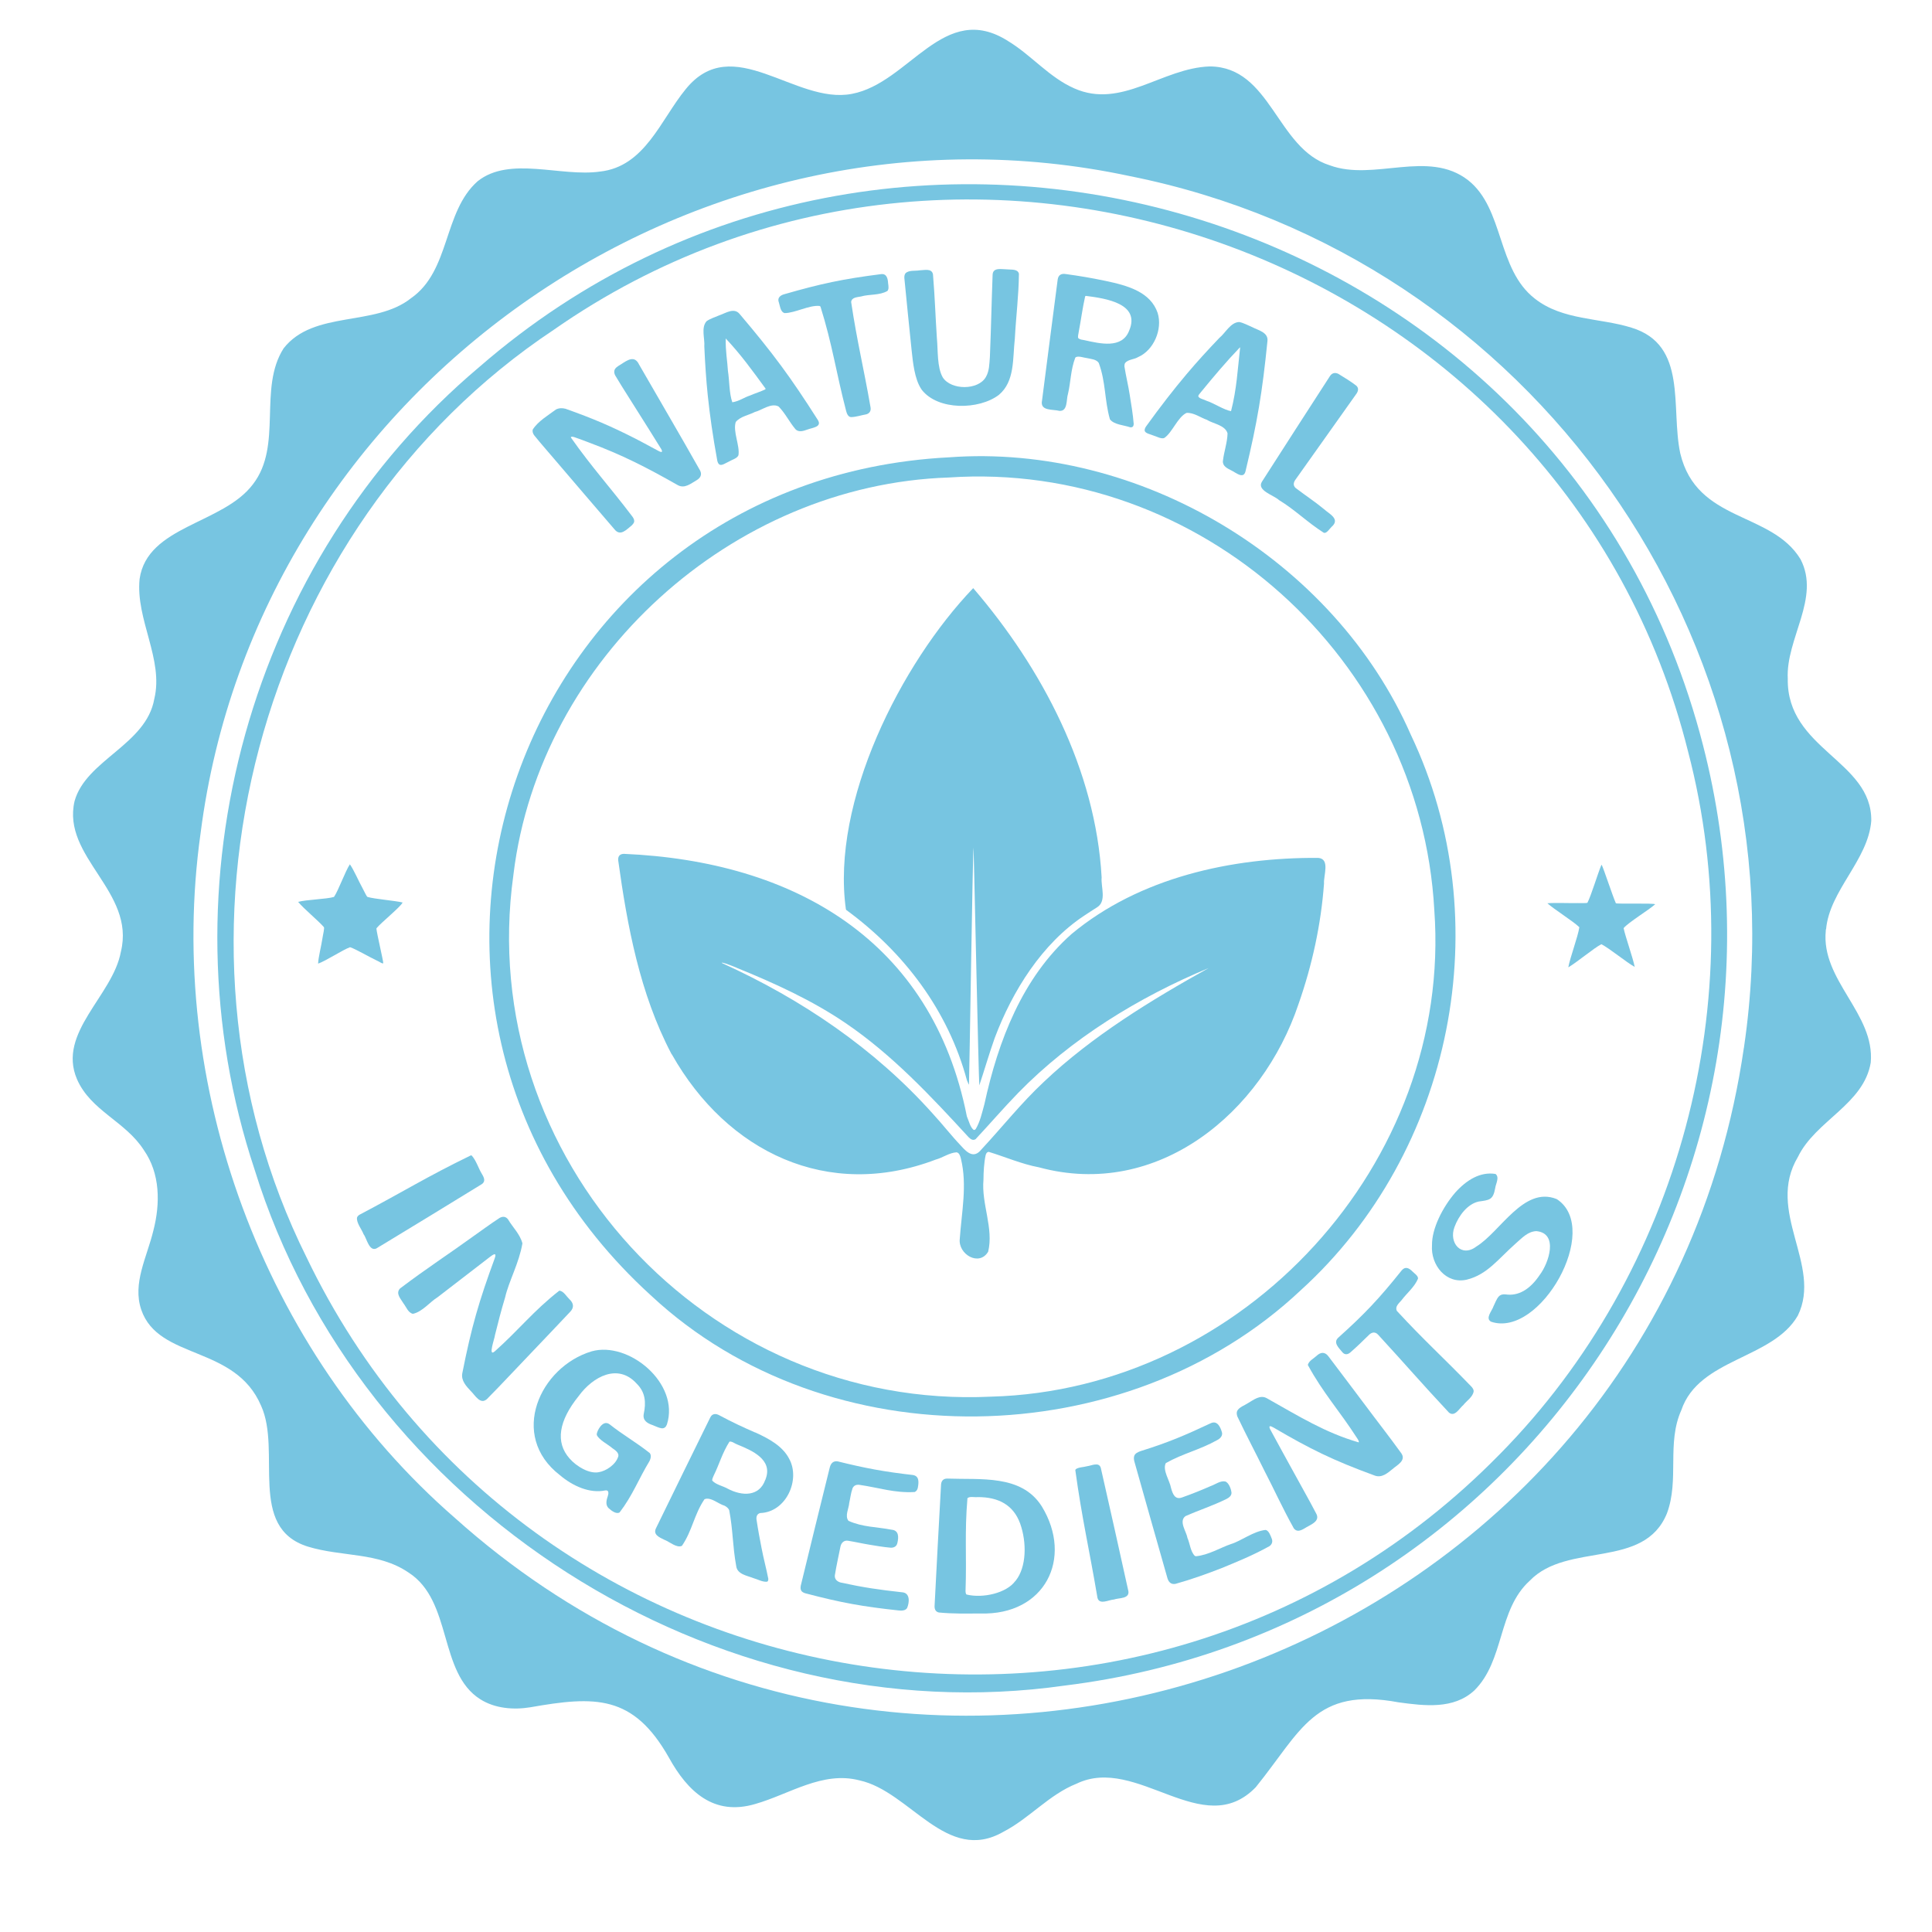 <svg xmlns="http://www.w3.org/2000/svg" xmlns:xlink="http://www.w3.org/1999/xlink" width="500" zoomAndPan="magnify" viewBox="0 0 375 375" height="500" preserveAspectRatio="xMidYMid meet" version="1.2"><g id="3e959eb0f2"><path style=" stroke:none;fill-rule:nonzero;fill:#77c5e1;fill-opacity:1;" d="M 354.438 180.398 C 355.094 172.832 362.621 166.953 363.211 159.324 C 363.379 147.625 346.797 145.48 347.004 131.75 C 346.605 123.957 353.41 116.07 349.48 108.543 C 343.805 99.207 329.332 101.48 326.133 87.973 C 324.246 79.07 327.637 66.949 316.668 63.598 C 310.504 61.668 303.328 62.207 297.934 57.984 C 290.496 52.23 292 40.531 284.949 34.969 C 277.18 28.945 266.66 35.254 258.094 32.082 C 247.77 28.844 246.715 12.957 234.812 12.895 C 225.578 13.188 217.707 21.23 208.523 17.156 C 203.656 15.027 200.176 10.699 195.695 7.988 C 183.172 -0.012 176.547 16.117 165.332 18.223 C 154.328 20.328 142.219 5.973 133.074 17.336 C 128.246 23.219 125.188 32.352 116.457 33.301 C 108.879 34.391 98.938 30.219 92.711 35.176 C 85.98 41.133 87.445 52.539 79.777 57.883 C 72.777 63.469 60.887 60.18 55.055 67.602 C 50.059 75.422 54.926 86.441 49.098 93.992 C 43.277 101.738 28.586 102.035 27.098 112.371 C 26.289 120.219 31.812 127.977 29.949 135.656 C 28.383 144.566 16.707 147.484 14.473 155.496 C 11.945 166.387 26.34 173.016 23.465 184.727 C 21.91 193.266 11.07 200.406 14.938 209.461 C 17.605 215.613 24.348 217.641 27.918 223.227 C 31.105 227.773 31.117 233.605 29.781 238.805 C 28.523 244.047 25.672 249.055 27.418 254.215 C 30.785 264.043 45.617 261.012 50.676 272.852 C 54.695 281.672 47.992 296.508 59.742 300.191 C 66.371 302.223 73.422 301.234 79.277 305.215 C 87.895 310.734 85.043 324.672 93.234 329.832 C 96.062 331.617 99.645 331.914 102.906 331.387 C 115.52 329.164 122.902 328.922 129.812 341.109 C 133.457 347.723 138.52 352.551 146.609 350.148 C 153.223 348.262 159.645 343.703 166.812 345.566 C 176.648 347.695 183.738 361.902 194.77 355.543 C 199.805 352.938 203.645 348.324 208.945 346.219 C 220.699 340.531 233.465 357.496 243.738 346.902 C 252.559 336.012 255.168 327.379 271.465 330.422 C 276.5 331.105 282.125 331.824 286.145 328.137 C 292.074 322.293 290.664 312.508 296.918 306.82 C 304.277 299.203 319.109 304.699 323.555 293.734 C 325.992 287.195 323.465 280.121 326.34 273.723 C 329.758 263.617 344.062 263.848 348.957 255.359 C 353.758 245.547 342.637 235.184 348.98 224.551 C 352.398 217.5 361.746 214.367 363.109 206.25 C 363.957 196.734 353.398 190.273 354.387 180.629 L 354.387 180.398 Z M 338.488 203.359 C 321.254 322.012 177.828 374.922 88.266 294.605 C 51.023 262.191 32.066 210.539 38.938 161.688 C 49.969 75.68 134.578 16.055 219.324 34.188 C 297.148 49.766 350.086 124.406 338.527 203.129 L 338.5 203.359 Z M 338.488 203.359 "/><path style=" stroke:none;fill-rule:nonzero;fill:#77c5e1;fill-opacity:1;" d="M 329.938 142.32 C 301.812 39.465 173.32 1.527 93.082 71.188 C 48.43 108.789 31.039 171.703 49.418 227.016 C 69.723 292.527 138.648 336.883 206.727 327.16 C 295.465 316.207 353.465 228.633 330 142.551 L 329.938 142.332 Z M 290.934 282.43 C 221.75 352.898 102.238 333.043 59.5 244.047 C 28.652 182.066 49.828 102.328 107.492 64.008 C 188.32 7.59 303.789 50.176 327.664 145.918 C 340.211 193.844 326.008 246.871 291.102 282.266 Z M 290.934 282.43 "/><path style=" stroke:none;fill-rule:nonzero;fill:#77c5e1;fill-opacity:1;" d="M 313.625 175.285 C 313.008 173.898 311.312 168.723 310.902 167.891 C 310.863 167.852 310.84 167.875 310.801 167.953 C 310.055 169.75 308.926 173.605 308.129 175.211 C 307.949 175.34 307.281 175.262 306.164 175.285 C 304.418 175.324 301.914 175.195 300.348 175.324 C 301.633 176.492 305.418 178.855 306.551 179.973 C 306.254 181.902 304.777 185.754 304.406 187.758 C 305.945 186.895 309.387 183.992 310.828 183.273 C 312.305 184.008 315.695 186.793 317.297 187.68 C 316.938 185.867 315.516 181.926 315.141 180.152 C 316.027 179.062 320.047 176.621 321.266 175.52 C 321.125 175.262 313.871 175.492 313.664 175.324 L 313.613 175.285 Z M 313.625 175.285 "/><path style=" stroke:none;fill-rule:nonzero;fill:#77c5e1;fill-opacity:1;" d="M 73.062 180.191 C 73.934 179.102 77.785 176.008 78.145 175.172 C 76.488 174.785 72.766 174.516 71.328 174.094 C 71.121 173.953 70.863 173.32 70.324 172.309 C 69.594 170.996 68.68 168.84 67.91 167.762 C 66.973 169.188 65.703 172.82 64.828 174.094 C 63.402 174.527 59.422 174.617 57.867 175.055 C 58.973 176.402 61.773 178.691 62.852 179.938 C 63.043 180.078 62.672 181.488 62.582 182.145 C 62.375 183.559 61.785 185.816 61.746 187.039 C 63.262 186.512 66.551 184.34 67.949 183.852 C 69.094 184.227 71.816 185.832 73.176 186.461 C 73.742 186.691 74.191 187.129 74.395 186.949 C 74.383 186.422 73.137 181.145 73.062 180.258 L 73.086 180.191 Z M 73.062 180.191 "/><path style=" stroke:none;fill-rule:nonzero;fill:#77c5e1;fill-opacity:1;" d="M 126.383 251.48 C 160.723 283.496 218.605 282.34 252.469 250.441 C 282.059 223.574 291.012 178.715 273.852 142.641 C 258.918 108.531 221.172 86.031 184.199 88.766 C 100.16 93.109 64.25 194.73 126.215 251.328 L 126.395 251.48 Z M 99.672 169.637 C 104.809 127.82 142.129 94.082 184.121 92.684 C 233 89.371 275.727 127.988 278.398 176.637 C 281.957 225.73 241.438 269.793 192.34 271.09 C 137.156 273.711 92.027 224.703 99.645 169.867 Z M 99.672 169.637 "/><path style=" stroke:none;fill-rule:nonzero;fill:#77c5e1;fill-opacity:1;" d="M 164.293 176.648 C 175.48 184.84 184.02 196.129 187.68 209.68 C 187.938 210.32 188.066 210.59 188.078 210.488 C 188.168 208.574 188.785 165.91 188.965 164.5 C 189.055 166.848 189.941 208.961 190.082 210.668 C 190.969 208.047 192.109 204.145 193.074 201.473 C 196.527 192.305 202.258 183.145 210.461 177.715 C 211.219 177.215 212.336 176.48 212.98 176.082 C 214.84 174.891 213.648 172.062 213.828 170.316 C 212.672 149.473 202.293 129.746 188.898 114.156 C 174.891 128.77 161.262 155.676 164.191 176.508 L 164.293 176.672 Z M 164.293 176.648 "/><path style=" stroke:none;fill-rule:nonzero;fill:#77c5e1;fill-opacity:1;" d="M 130.402 204.645 C 141.125 223.641 160.711 233.051 181.617 225.078 C 183.031 224.691 184.266 223.742 185.676 223.664 C 186.191 223.754 186.395 224.395 186.512 224.898 C 187.77 230.02 186.641 235.34 186.293 240.438 C 185.922 243.441 190.055 245.895 191.801 242.953 C 192.906 238.395 190.465 233.695 190.891 228.992 C 190.902 227.441 190.992 225.719 191.312 224.215 C 191.418 223.82 191.598 223.602 191.906 223.574 C 195.039 224.523 198.352 225.965 201.664 226.578 C 224.703 232.832 244.984 215.996 252.047 194.871 C 254.691 187.32 256.398 179.512 256.992 171.5 C 256.875 169.93 258.223 166.695 255.859 166.516 C 239.062 166.414 221.172 170.316 207.996 181.285 C 198.441 189.734 193.73 202.078 191.082 214.277 C 190.621 215.957 190.234 217.742 189.387 219.145 C 189.246 219.312 189.105 219.363 188.965 219.297 C 188.285 218.734 188.066 217.578 187.668 216.691 C 180.91 182.531 154.16 167.156 121.09 165.73 C 120.332 165.758 119.938 166.145 119.988 166.965 C 121.758 179.77 124.199 192.855 130.262 204.438 L 130.375 204.645 Z M 142.977 187.848 C 150.258 190.801 157.629 194.152 164.152 198.598 C 173.195 204.746 180.656 212.734 188 220.723 C 188.438 221.16 188.859 221.418 189.363 221.109 C 192.07 218.219 194.781 215.059 197.605 212.156 C 207.895 201.602 221.043 193.535 234.605 187.898 C 223.473 194.09 211.938 201.141 202.629 209.973 C 198.223 214.082 194.551 218.746 190.465 223.137 C 189.066 224.871 187.797 223.82 186.574 222.445 C 184.648 220.43 182.941 218.207 181.039 216.152 C 169.738 203.516 155.586 193.945 140.203 186.961 C 139.918 186.781 140.277 186.832 140.922 187.051 C 141.652 187.293 142.203 187.527 142.797 187.758 L 142.949 187.82 Z M 142.977 187.848 "/><path style=" stroke:none;fill-rule:nonzero;fill:#77c5e1;fill-opacity:1;" d="M 123.094 101.082 C 123.094 100.828 122.953 100.555 122.75 100.273 C 118.305 94.406 114.992 90.859 110.805 84.914 C 110.805 84.734 111.035 84.734 111.434 84.836 C 112.383 85.145 113.488 85.582 114.414 85.93 C 120.758 88.305 125.328 90.629 131.57 94.172 C 132.906 94.895 134.09 93.852 135.191 93.223 C 135.875 92.824 136.324 92.207 135.898 91.348 C 131.699 83.898 128.477 78.48 124.047 70.762 C 123.145 68.875 121.758 69.926 120.5 70.734 C 119.938 71.07 119.32 71.43 119.242 71.98 C 119.191 72.25 119.254 72.559 119.41 72.867 C 121 75.539 122.441 77.711 123.75 79.828 C 125.137 82.051 126.691 84.453 128.336 87.148 C 128.645 87.715 128.516 87.867 127.922 87.586 C 126.383 86.777 124.727 85.84 123.199 85.07 C 118.602 82.742 115.16 81.254 109.766 79.34 C 109.121 79.172 108.492 79.188 107.914 79.48 C 106.336 80.664 104.449 81.742 103.406 83.375 C 103.316 83.719 103.406 84.094 103.664 84.465 C 105.141 86.301 106.633 87.957 107.914 89.484 C 111.934 94.172 114.836 97.602 119.281 102.754 C 120.422 104.164 121.578 102.816 122.66 101.945 C 122.84 101.766 123.02 101.531 123.094 101.277 Z M 123.094 101.082 "/><path style=" stroke:none;fill-rule:nonzero;fill:#77c5e1;fill-opacity:1;" d="M 143.336 88.344 C 143.629 86.48 142.219 83.746 142.809 81.91 C 143.695 80.816 145.441 80.547 146.508 79.969 C 147.816 79.66 149.668 78.121 151.129 78.902 C 152.414 80.215 153.145 81.793 154.355 83.258 C 154.996 84.004 155.957 83.645 156.77 83.359 C 157.617 83.027 159.605 82.898 158.746 81.523 C 153.441 73.188 150.102 68.656 143.566 60.949 C 142.488 59.613 140.816 60.809 139.637 61.195 C 138.879 61.527 137.914 61.812 137.156 62.336 C 136.027 63.57 136.836 65.766 136.707 67.23 C 136.848 70.441 137.055 73.664 137.375 76.734 C 137.785 80.637 138.34 84.543 139.227 89.434 C 139.316 89.793 139.445 90.051 139.648 90.168 C 140.098 90.438 140.883 89.859 141.484 89.59 C 142.078 89.242 142.922 89.012 143.246 88.523 Z M 148.562 75.566 C 147.738 75.988 146.457 76.375 145.57 76.773 C 144.527 77.094 143.426 77.902 142.141 78.082 C 141.523 76.336 141.59 73.855 141.293 72.008 C 141.191 70.145 140.793 68.051 140.867 65.703 C 143.746 68.758 145.969 71.828 148.602 75.438 Z M 148.562 75.566 "/><path style=" stroke:none;fill-rule:nonzero;fill:#77c5e1;fill-opacity:1;" d="M 159.246 59.484 C 161.598 67.012 162.25 72.137 164.23 79.75 C 164.359 80.254 164.613 80.922 165.168 80.957 C 166.145 80.957 167.156 80.586 168.16 80.418 C 168.789 80.227 169.098 79.75 168.969 79.047 C 167.605 71.211 166.375 66.41 165.207 58.613 C 165.32 57.703 166.348 57.703 167.117 57.547 C 168.777 57.07 170.688 57.367 172.242 56.48 C 172.551 56.148 172.461 55.543 172.383 55.004 C 172.332 54.078 172.113 53.027 170.934 53.219 C 163.602 54.156 159.348 55.055 152.262 57.098 C 151.555 57.277 150.91 57.727 151.117 58.512 C 151.387 59.242 151.426 60.527 152.285 60.77 C 154.266 60.785 157.051 59.191 159.066 59.383 L 159.223 59.484 Z M 159.246 59.484 "/><path style=" stroke:none;fill-rule:nonzero;fill:#77c5e1;fill-opacity:1;" d="M 178.91 75.656 C 182.066 79.715 190.043 79.57 193.883 76.645 C 197.016 74.012 196.543 69.582 196.977 65.742 C 197.223 61.18 197.723 57.559 197.773 53.129 C 197.516 52.152 196.285 52.383 195.422 52.281 C 194.422 52.281 192.703 51.832 192.664 53.359 C 192.43 59.641 192.395 62.914 192.137 69.297 C 192.02 70.66 192.047 71.996 191.352 73.188 C 189.875 75.77 184.625 75.758 183.004 73.277 C 181.848 71.301 182.082 67.961 181.848 65.625 C 181.555 61.234 181.477 57.918 181.09 53.246 C 180.836 52.012 179.41 52.461 178.473 52.473 C 177.637 52.629 176.418 52.383 175.75 53.051 C 175.582 53.27 175.52 53.578 175.531 53.938 C 176.043 59.32 176.391 62.504 176.945 67.988 C 177.199 70.375 177.52 73.535 178.793 75.477 L 178.895 75.629 Z M 178.91 75.656 "/><path style=" stroke:none;fill-rule:nonzero;fill:#77c5e1;fill-opacity:1;" d="M 208.855 69.312 C 209.383 69.055 210.371 69.438 211.09 69.527 C 211.824 69.695 212.812 69.746 213.273 70.453 C 214.66 74.242 214.355 77.57 215.434 81.383 C 216.23 82.449 218.168 82.512 219.375 82.938 C 219.824 82.988 220.031 82.758 220.055 82.309 C 219.902 80.355 219.566 78.48 219.273 76.605 C 219.027 74.949 218.555 73.074 218.246 71.098 C 218.246 70.84 218.285 70.621 218.387 70.453 C 218.926 69.762 220.172 69.773 220.879 69.324 C 223.961 68 225.68 63.902 224.703 60.746 C 223.332 56.727 219.066 55.453 214.496 54.504 C 211.668 53.914 209.562 53.566 206.879 53.195 C 206.02 53.051 205.441 53.348 205.301 54.223 C 204.094 63.402 203.438 68.617 202.258 77.734 C 201.82 79.828 204.324 79.406 205.645 79.75 C 207.289 79.855 206.945 77.504 207.289 76.477 C 207.844 74.141 207.805 71.777 208.715 69.414 Z M 210.758 57.43 C 214.777 57.934 221.418 58.973 219.156 64.211 C 217.77 67.742 213.543 66.703 210.461 66.023 C 210.09 65.957 209.652 65.922 209.32 65.664 C 209.125 65.383 209.344 64.816 209.383 64.406 C 209.82 62.105 210.117 59.781 210.629 57.52 L 210.746 57.43 Z M 210.758 57.43 "/><path style=" stroke:none;fill-rule:nonzero;fill:#77c5e1;fill-opacity:1;" d="M 226.016 84.992 C 227.57 83.914 228.559 80.996 230.293 80.148 C 231.703 80.035 233.105 81.113 234.258 81.484 C 235.391 82.23 237.816 82.5 238.266 84.117 C 238.215 85.953 237.586 87.586 237.367 89.473 C 237.277 90.477 238.215 90.91 239 91.309 C 239.832 91.684 241.336 93.082 241.746 91.504 C 244.059 81.859 244.996 76.27 246.012 66.203 C 246.215 64.496 244.176 64.098 243.082 63.508 C 242.297 63.184 241.438 62.684 240.539 62.504 C 238.855 62.543 237.844 64.648 236.688 65.574 C 234.465 67.898 232.281 70.285 230.293 72.648 C 227.762 75.656 225.332 78.777 222.43 82.797 C 222.238 83.105 222.137 83.387 222.188 83.605 C 222.289 84.117 223.254 84.273 223.855 84.527 C 224.512 84.723 225.258 85.172 225.836 85.055 L 226.027 84.992 Z M 240.707 67.473 C 240.219 71.738 240.062 75.461 238.945 79.805 C 237.574 79.57 235.66 78.273 234.168 77.785 C 233.746 77.543 232.82 77.402 232.602 76.965 C 232.527 76.734 232.887 76.387 233.117 76.09 C 235.555 73.113 238.008 70.195 240.656 67.438 L 240.719 67.461 Z M 240.707 67.473 "/><path style=" stroke:none;fill-rule:nonzero;fill:#77c5e1;fill-opacity:1;" d="M 257.145 103.434 C 257.605 103.367 258.004 102.727 258.43 102.289 C 260.238 100.75 258.004 99.762 256.953 98.797 C 255.141 97.309 253.434 96.203 251.457 94.699 C 251.008 94.25 251.031 93.75 251.379 93.199 C 256 86.648 258.723 82.898 263.336 76.348 C 263.668 75.809 263.719 75.32 263.285 74.883 C 262.113 73.973 261.023 73.344 259.766 72.559 C 259.148 72.266 258.559 72.367 258.145 72.996 C 252.984 80.973 250.07 85.504 244.945 93.492 C 243.852 95.215 247.281 96.125 248.246 97.062 C 251.391 98.965 253.641 101.301 256.965 103.422 L 257.145 103.422 Z M 257.145 103.434 "/><path style=" stroke:none;fill-rule:nonzero;fill:#77c5e1;fill-opacity:1;" d="M 91.398 224.254 C 82.922 228.363 78.133 231.383 69.762 235.789 C 69.527 235.941 69.363 236.121 69.297 236.34 C 69.156 237.355 70.211 238.602 70.57 239.562 C 71.172 240.309 71.637 243.004 73.086 242.312 C 81.086 237.457 85.543 234.746 93.52 229.84 C 94.277 229.328 93.98 228.598 93.559 227.902 C 92.84 226.734 92.492 225.371 91.578 224.305 L 91.414 224.254 Z M 91.398 224.254 "/><path style=" stroke:none;fill-rule:nonzero;fill:#77c5e1;fill-opacity:1;" d="M 108.543 250.531 C 103.562 254.422 100.723 258.121 96.023 262.309 C 94.637 263.477 96.062 259.66 96.074 259.137 C 96.68 256.656 97.332 254.18 98.039 251.84 C 98.77 248.656 100.75 245.176 101.402 241.336 C 100.918 239.512 99.527 238.242 98.59 236.648 C 98.168 236.133 97.617 236.043 96.984 236.391 C 95.109 237.609 93.402 238.895 91.836 239.988 C 86.957 243.52 82.887 246.125 77.645 250.094 C 76.723 251.07 77.824 252.148 78.328 253.008 C 78.84 253.664 79.227 254.82 80.148 255.012 C 81.984 254.629 83.488 252.664 84.926 251.801 C 88.523 249.043 91.195 246.973 95.109 243.957 C 95.754 243.453 96.473 243.02 96.023 244.25 C 93.004 252.469 91.516 257.492 89.73 266.559 C 89.461 267.984 90.539 269.102 91.375 270 C 92.195 270.77 93.199 272.723 94.508 271.566 C 97.449 268.602 99.965 265.852 102.715 263 C 105.152 260.434 107.621 257.863 110.688 254.602 C 111.484 253.766 111.332 252.918 110.508 252.16 C 109.93 251.609 109.508 250.762 108.711 250.531 L 108.531 250.531 Z M 108.543 250.531 "/><path style=" stroke:none;fill-rule:nonzero;fill:#77c5e1;fill-opacity:1;" d="M 115.852 278.566 C 116.367 279.555 117.934 280.301 118.832 281.07 C 119.434 281.48 120.117 281.957 120.027 282.625 C 119.551 284.32 117.559 285.539 116.25 285.746 C 114.375 286.129 111.883 284.629 110.547 283.086 C 107.762 279.953 108.441 275.777 112.309 270.988 C 115.094 267.16 119.988 264.555 123.598 268.586 C 125.293 270.258 125.418 272.262 124.945 274.469 C 124.727 275.703 125.625 276.266 126.68 276.613 C 127.23 276.82 127.848 277.152 128.41 277.23 C 128.938 277.281 129.258 277 129.453 276.473 C 131.98 268.523 122.043 260.266 114.836 262.293 C 104.781 265.312 98.719 278.645 108.672 286.324 C 111.141 288.43 114.477 289.93 117.484 289.289 C 118.242 289.172 118.137 289.918 117.957 290.457 C 117.664 291.281 117.52 292.152 118.137 292.742 C 118.754 293.297 119.652 293.938 120.27 293.555 C 122.824 290.215 123.891 287.184 126.086 283.562 C 126.305 283.086 126.461 282.484 126.113 282.035 C 123.441 279.914 121 278.578 118.305 276.445 C 116.93 275.445 115.801 277.922 115.828 278.41 L 115.863 278.578 Z M 115.852 278.566 "/><path style=" stroke:none;fill-rule:nonzero;fill:#77c5e1;fill-opacity:1;" d="M 146.582 278.051 C 144.055 276.949 142.051 276.012 139.637 274.715 C 138.957 274.328 138.234 274.34 137.852 275.148 C 133.742 283.496 131.418 288.25 127.332 296.621 C 126.715 297.855 127.938 298.383 128.914 298.855 C 129.914 299.215 131.367 300.551 132.367 300.039 C 134.383 297.098 134.73 293.938 136.746 290.996 C 137.941 290.496 139.457 291.934 140.664 292.27 C 141.023 292.473 141.371 292.73 141.535 293.117 C 142.293 297.047 142.168 299.961 142.898 303.969 C 143.09 305.586 145.055 305.832 146.211 306.305 C 147.035 306.523 147.973 307.09 148.883 307.012 C 149.074 306.934 149.141 306.73 149.125 306.434 C 148.754 304.508 148.188 302.441 147.828 300.527 C 147.484 298.781 147.148 297.008 146.828 294.875 C 146.789 294.336 146.945 293.836 147.559 293.68 C 152.594 293.516 155.434 287.207 153.16 283.113 C 151.887 280.684 149.281 279.273 146.855 278.156 L 146.609 278.039 Z M 148.535 287.246 C 147.395 290.473 144.094 290.473 141.203 288.93 C 140.227 288.391 138.992 288.184 138.262 287.402 C 138.16 287.145 138.402 286.734 138.531 286.398 C 139.648 284.141 140.176 282.047 141.59 279.824 C 142.051 279.707 142.68 280.234 143.141 280.391 C 145.93 281.52 150.051 283.293 148.613 287.066 L 148.547 287.262 Z M 148.535 287.246 "/><path style=" stroke:none;fill-rule:nonzero;fill:#77c5e1;fill-opacity:1;" d="M 155.562 308.809 C 155.715 309.016 155.984 309.156 156.32 309.258 C 163.227 311.082 167.453 311.84 174.414 312.586 C 175.016 312.664 175.789 312.625 176.082 312.086 C 176.531 311.008 176.688 309.133 175.043 309.055 C 170.547 308.555 167.66 308.141 163.227 307.18 C 162.52 307.012 161.945 306.523 162.047 305.742 C 162.379 303.711 162.738 302.172 163.137 300.168 C 163.293 299.461 163.805 298.945 164.562 299.051 C 166.078 299.293 167.426 299.613 168.723 299.82 C 170.008 300.027 171.383 300.281 172.91 300.41 C 173.527 300.422 174.027 300.152 174.168 299.539 C 174.477 298.316 174.453 297.035 173.066 296.918 C 170.098 296.34 167.48 296.441 164.691 295.195 C 163.934 294.246 164.77 292.77 164.832 291.742 C 165.039 290.844 165.141 289.805 165.488 288.852 C 165.73 288.34 166.18 288.145 166.758 288.199 C 170.664 288.762 173.617 289.828 177.547 289.598 C 177.855 289.457 178.047 289.188 178.137 288.828 C 178.344 287.734 178.473 286.504 177.188 286.297 C 171.641 285.668 167.992 284.988 162.598 283.652 C 161.75 283.523 161.289 284 161.07 284.781 C 158.875 293.656 157.602 298.832 155.434 307.758 C 155.367 308.105 155.367 308.41 155.473 308.645 L 155.574 308.809 Z M 155.562 308.809 "/><path style=" stroke:none;fill-rule:nonzero;fill:#77c5e1;fill-opacity:1;" d="M 202.102 292.219 C 198.133 286.195 190.391 287.234 183.84 286.992 C 183.121 286.992 182.723 287.402 182.66 288.121 C 182.145 297.34 181.875 302.555 181.398 311.777 C 181.398 312.406 181.633 312.844 182.223 312.984 C 184.996 313.254 187.5 313.188 190.285 313.176 C 202.809 313.562 208.355 302.48 202.219 292.398 L 202.09 292.219 Z M 197.055 306.895 C 195.371 309.195 190.812 310.285 187.59 309.492 C 187.461 309.336 187.41 309.094 187.41 308.809 C 187.652 301.926 187.203 297.598 187.781 290.793 C 188.285 290.383 189.055 290.664 189.734 290.586 C 193.883 290.562 196.707 292.168 198.004 295.699 C 199.328 299.41 199.238 304.16 197.172 306.77 L 197.055 306.91 Z M 197.055 306.895 "/><path style=" stroke:none;fill-rule:nonzero;fill:#77c5e1;fill-opacity:1;" d="M 208.715 285.332 C 210.039 294.941 211.398 300.551 213.02 310.145 C 213.391 311.57 215.227 310.52 216.215 310.465 C 217.168 310.121 219.207 310.363 219.027 308.887 C 216.961 299.512 215.793 294.312 213.672 284.949 C 213.34 283.691 211.887 284.484 211.016 284.59 C 210.371 284.781 209.281 284.781 208.805 285.18 Z M 208.715 285.332 "/><path style=" stroke:none;fill-rule:nonzero;fill:#77c5e1;fill-opacity:1;" d="M 231.91 301.992 C 231.047 301.129 230.973 299.59 230.473 298.484 C 230.293 297.289 228.75 295.312 230.086 294.285 C 232.832 293.066 235.301 292.309 238.113 290.922 C 238.586 290.676 239.023 290.316 239.035 289.777 C 238.984 289.082 238.547 287.812 237.828 287.555 C 236.867 287.352 235.879 288.145 235.004 288.441 C 233.09 289.277 231.535 289.906 229.445 290.652 C 228.043 291.176 227.605 289.93 227.297 288.812 C 227.043 287.375 225.59 285.348 226.285 283.984 C 229.75 282.047 232.77 281.469 236.289 279.504 C 236.891 279.195 237.406 278.605 237.148 277.91 C 236.855 276.961 236.277 275.688 235.043 276.23 C 229.984 278.605 226.746 279.992 221.457 281.637 C 220.941 281.816 220.273 282.098 220.145 282.637 C 220.055 282.918 220.082 283.266 220.172 283.641 C 222.648 292.449 224.102 297.547 226.605 306.344 C 226.848 307.129 227.336 307.59 228.184 307.422 C 231.383 306.523 234.184 305.508 237.125 304.367 C 239.922 303.211 243.199 301.902 246.434 300.09 C 246.895 299.73 247.039 299.254 246.883 298.754 C 246.613 298.047 246.293 297.109 245.664 296.957 C 243.289 297.199 240.898 299.113 238.922 299.703 C 236.945 300.371 234.527 301.863 232.102 302.066 L 231.934 301.992 Z M 231.91 301.992 "/><path style=" stroke:none;fill-rule:nonzero;fill:#77c5e1;fill-opacity:1;" d="M 253.871 264.98 C 256.875 270.477 259.93 273.75 263.297 278.977 C 263.449 279.207 263.875 279.785 263.719 279.965 C 257.195 278.078 252.125 274.895 245.895 271.398 C 244.586 270.656 243.312 271.734 242.246 272.336 C 241.594 272.785 240.578 273.082 240.152 273.828 C 240 274.137 240.027 274.535 240.18 274.957 C 241.992 278.758 243.738 282.047 245.496 285.617 C 247.203 288.879 248.914 292.691 251.133 296.66 C 251.969 297.715 253.086 296.66 253.945 296.238 C 254.859 295.734 256.129 295.105 255.516 293.859 C 253.883 290.727 252.418 288.211 251.082 285.73 C 249.723 283.227 248.18 280.504 246.535 277.422 C 246.152 276.602 246.641 276.77 247.203 277.09 C 254.293 281.25 258.738 283.445 266.855 286.414 C 268.203 286.902 269.332 285.926 270.258 285.168 C 271.117 284.395 272.965 283.535 272.016 282.109 C 269.551 278.695 267.238 275.766 264.863 272.57 C 262.719 269.73 260.574 266.855 257.852 263.27 C 257.145 262.332 256.309 262.422 255.488 263.219 C 254.938 263.719 254.164 264.078 253.883 264.812 L 253.855 265.004 Z M 253.871 264.98 "/><path style=" stroke:none;fill-rule:nonzero;fill:#77c5e1;fill-opacity:1;" d="M 275.215 248 C 275.148 247.578 274.625 247.23 274.199 246.832 C 273.492 246.102 272.75 245.742 272.043 246.613 C 267.637 252.125 264.836 255.078 259.805 259.598 C 258.66 260.586 259.895 261.641 260.574 262.488 C 260.984 262.961 261.523 262.977 262.062 262.539 C 263.426 261.355 264.387 260.406 265.672 259.148 C 266.211 258.582 266.906 258.418 267.496 259.07 C 272.812 264.852 275.922 268.496 281.25 274.188 C 282.395 275.098 283.277 273.328 284.051 272.695 C 284.641 271.914 285.91 271.145 286.039 270.027 C 286.039 269.742 285.875 269.449 285.617 269.164 C 280.145 263.488 276.445 260.203 271.145 254.461 C 270.707 253.641 271.488 253.008 272.016 252.395 C 273.055 251.008 274.52 249.863 275.227 248.207 L 275.227 248.027 Z M 275.215 248 "/><path style=" stroke:none;fill-rule:nonzero;fill:#77c5e1;fill-opacity:1;" d="M 302.066 232.707 C 295.723 230.227 291.203 239.113 286.555 241.953 C 283.652 244.16 281.172 241.246 282.305 238.188 C 283.137 235.93 284.848 233.695 287.004 233.219 C 289.082 232.922 289.805 232.938 290.215 230.625 C 290.316 229.777 291.113 228.508 290.277 227.863 C 287.352 227.391 284.68 229.008 282.469 231.473 C 279.98 234.363 277.91 238.484 277.949 241.684 C 277.668 245.562 280.711 249.324 284.719 248.375 C 288.66 247.398 290.742 244.43 294.168 241.387 C 295.453 240.27 296.547 239.023 298.215 238.961 C 302.555 239.383 300.617 245.137 298.871 247.449 C 296.945 250.34 294.656 251.609 292.23 251.238 C 291.715 251.188 291.254 251.277 290.895 251.66 C 290.457 252.148 290.188 252.957 289.879 253.562 C 289.609 254.434 288.223 255.887 289.418 256.543 C 298.91 259.777 310.902 238.613 302.246 232.797 Z M 302.066 232.707 "/></g></svg>